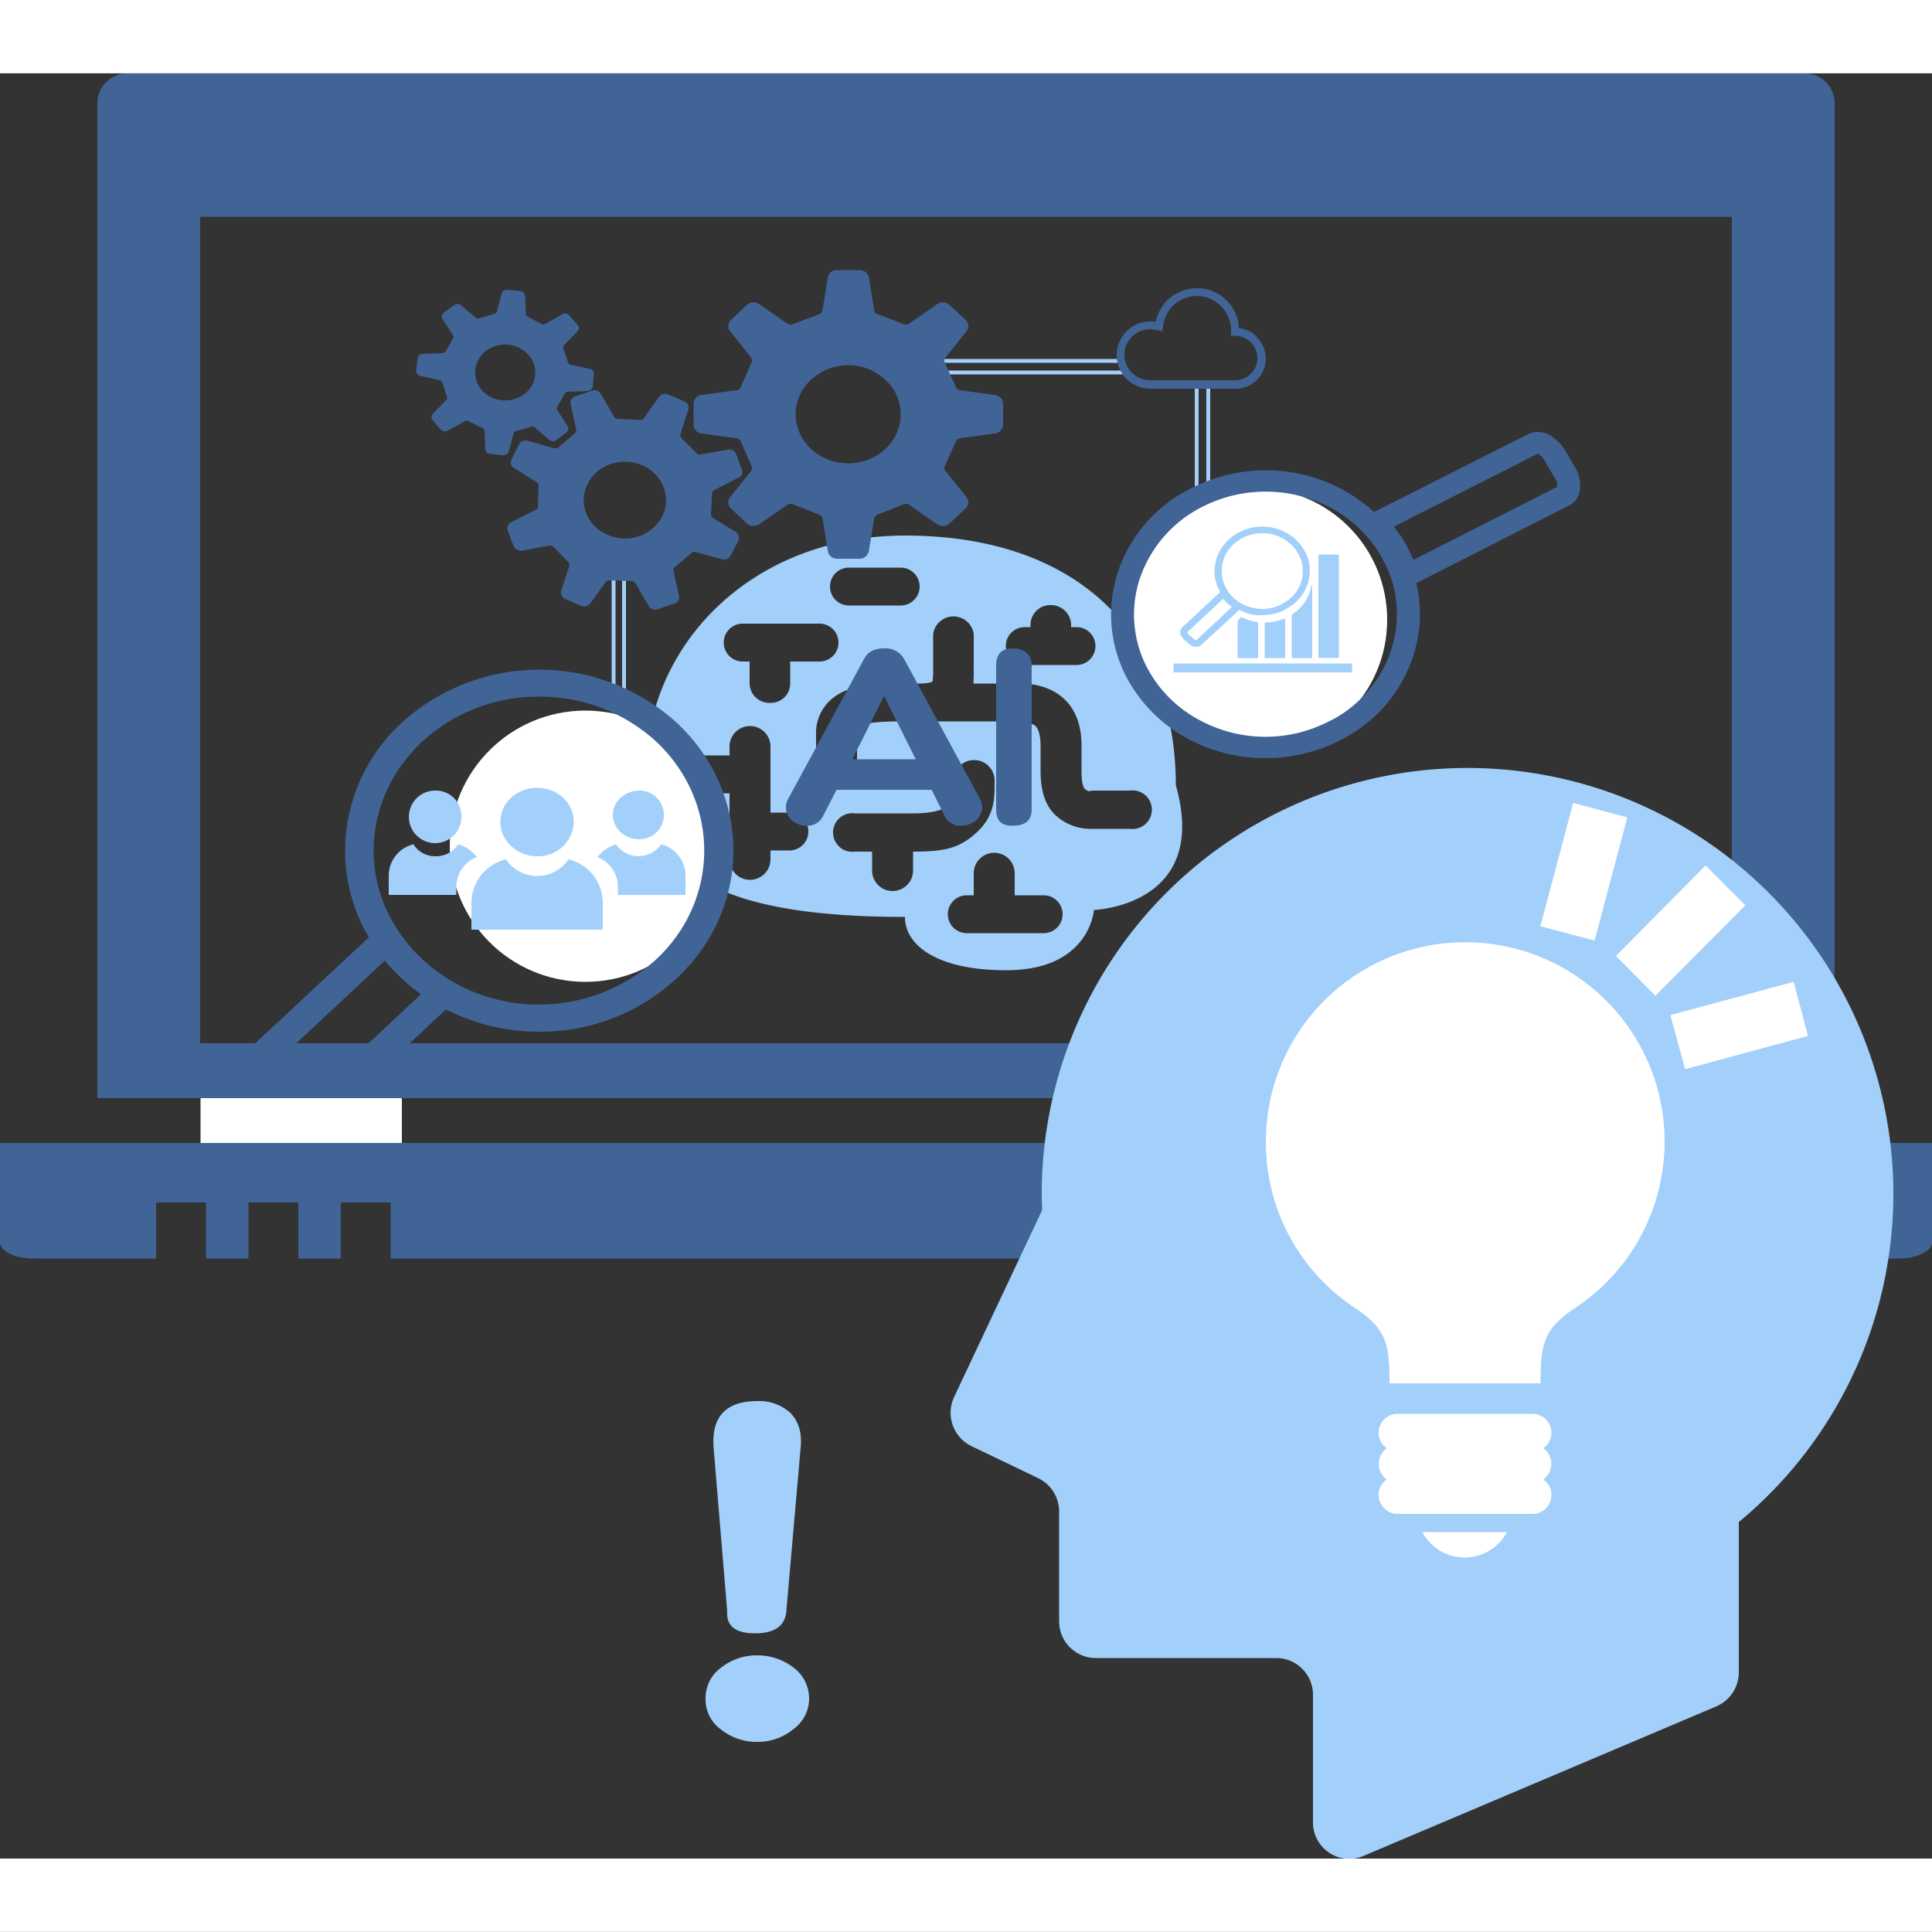 <?xml version="1.0" encoding="UTF-8"?>
<svg data-name="2" xmlns="http://www.w3.org/2000/svg" width="160" height="160" viewBox="0 0 500 500">
                            <rect x="0" y="0" width="500" height="500" fill="#333333" stroke="none"/>
                            <path fill="#fff" d="M0 0h500v18.97H0zM0 481h500v18.97H0z"/>
                            <path fill="none" stroke="#a2d0fa" stroke-miterlimit="10" d="M158.8 143.6V183M161.5 143.6v38.3M224.4 93.4h65.1M236.5 96.4h55M309.7 99v43.1M312.7 99v41.8"/>
                            <path d="M304.3 203.2c0-37.8-24.1-64.6-70.1-64.6-39.1 0-67.1 27.7-67.1 61.8 0 24.3 17.1 36.9 67.1 36.9 0 7.4 8.4 13.8 26.2 13.8 21.7 0 22.7-15.6 22.7-15.6s30.1-1 21.2-32.3zm-39.1-40.9h1.5v-.7a5.1 5.1 0 015.2-5 5.2 5.2 0 015.3 5v.7h1.4a4.9 4.9 0 110 9.8h-13.4a4.9 4.9 0 110-9.8zm-45.5-15.4h13.4a4.9 4.9 0 110 9.8h-13.4a4.9 4.9 0 110-9.8zm-27.5 14.5h19.9a4.9 4.9 0 110 9.8h-7.6v5.8a5 5 0 01-5.2 4.9 5.1 5.1 0 01-5.3-4.9v-5.8h-1.8a4.9 4.9 0 110-9.8zm12.1 58.7h-4.9v2.3a5.3 5.3 0 01-10.6 0v-17.1h-9.3a4.9 4.9 0 110-9.8h9.3v-2.3a5.3 5.3 0 0110.6 0v17.1h4.9a4.9 4.9 0 110 9.8zm32 .3v4.9a5.3 5.3 0 01-10.6 0v-4.9h-4.4a5 5 0 110-9.9h15c4.4 0 7.6-.7 9-2s1.6-3.1 1.5-6.5a5.3 5.3 0 0110.6 0c0 4.7.1 9-4.6 13.4s-9 5-16.5 5zm33.8 21.1h-19.9a4.9 4.9 0 110-9.8h1.8V226a5.3 5.3 0 0110.6 0v5.7h7.5a4.9 4.9 0 110 9.8zm22.3-27h-9.7a13.4 13.4 0 01-9.4-3.4c-4.1-3.8-4-9.5-4-12.9V193c0-2.5-.5-4.4-1.4-5.2s-4.9-1.2-7.7-1.1h-25.7c-4.4 0-10.6 0-12.3 1.5a2.7 2.7 0 00-.4 1.7v7.8a5.3 5.3 0 01-10.6 0v-7.8a11.4 11.4 0 013.6-8.6c4.9-4.6 13.1-4.5 20.4-4.4h2.6c2.8 0 3.5-.5 3.5-.5a15.7 15.7 0 00.2-3.4v-8.9a5.3 5.3 0 0110.5 0v8.8c0 1.2 0 2.6-.1 4h8c4.2-.2 10.6-.4 15.3 3.8 3.1 2.8 4.7 6.9 4.7 12.3v5.3c0 1.6-.1 5 .9 5.9s1.5.4 1.9.4h9.7a5 5 0 110 9.9z" fill="#a2d0fa"/>
                            <circle cx="324.9" cy="160.4" r="34.1" fill="#fff"/>
                            <path d="M327.3 170.3h5.3V160a13.6 13.6 0 01-5.3 1.1zM341.2 143.5h5.3v26.77h-5.3zM320.3 160.6v9.7h5.3V161a12.6 12.6 0 01-4.3-1.3z" fill="#a2d0fa"/>
                            <path d="M338.8 145.6a11.5 11.5 0 00-3.4-5.9 12.7 12.7 0 00-8.7-3.4 12.9 12.9 0 00-8.8 3.4 11.5 11.5 0 00-3.5 6.9 10.2 10.2 0 001.4 6.6l-9.9 9.2a1.9 1.9 0 00-.4 1.7 4.2 4.2 0 00.9 1.4l1.2 1a2.8 2.8 0 002 .9 1.6 1.6 0 001.2-.4l8.9-8.2 1-1a12.8 12.8 0 004.3 1.4h1.7a13.6 13.6 0 005.3-1.1l1.7-1a9.6 9.6 0 001.7-1.3 11.1 11.1 0 003.4-10.2zm-29.2 20.1a1.3 1.3 0 01-.7-.4l-1.2-1a1.3 1.3 0 01-.4-.7l9.2-8.6 1.1 1.1 1.2 1zm24.5-11a.8.8 0 00-.4.4l-1.7 1.1a10.8 10.8 0 01-5.3 1.4 12 12 0 01-5.6-1.5 13.3 13.3 0 01-1.9-1.4 11.5 11.5 0 01-1.4-1.7 9.3 9.3 0 011.4-12.1 10.8 10.8 0 017.5-2.9 10.6 10.6 0 017.4 2.9 9.3 9.3 0 010 13.8zM339.4 151.5a11.3 11.3 0 01-3.4 6.3l-1.7 1.3v11.2h5.3v-18.8zM303.7 171.7h46.2v2.31h-46.2z" fill="#a2d0fa"/>
                            <path d="M346.6 191.7a40.2 40.2 0 006-3.7 35.7 35.7 0 004.6-4 37.2 37.2 0 008.6-14.4 49.8 49.8 0 001.2-4.9 33.8 33.8 0 00-.5-13.8l4-2 35.6-18.1a5.1 5.1 0 002.6-3.1 9 9 0 00-1.1-6.8l-2.5-4.3a12.1 12.1 0 00-3.9-3.9 6 6 0 00-5.8-.3l-39.8 20.1a41.6 41.6 0 00-20.9-10.2 42.7 42.7 0 00-26.3 4 37.3 37.3 0 00-19.2 22.1 35 35 0 003.2 28.4 38.8 38.8 0 0016.8 15.3 42.7 42.7 0 0037.4-.4zm19.2-46.8c-.7-1.5-1.4-3-2.2-4.5a38.1 38.1 0 00-2.9-4.1l37.3-18.9a5.4 5.4 0 011.8 1.9l2.5 4.3a3.5 3.5 0 01.7 2.4zm-54.9 41.7a32.6 32.6 0 01-13.3-12.5 29.6 29.6 0 01-2.7-24.1 32.4 32.4 0 0116.4-18.9c14-7.1 31.2-4.2 41.7 6.9a31.2 31.2 0 014.4 5.9 32.3 32.3 0 012.9 6.6 29.8 29.8 0 01-.2 17.5 31.7 31.7 0 01-9.4 14.2 30.6 30.6 0 01-5.4 3.8l-1.6.8a35.8 35.8 0 01-32.8-.2zM257.3 102.2l-8.7-1.2a1.3 1.3 0 01-1.2-.8l-2.9-6.4a1.2 1.2 0 01.3-1.4l5.2-6.5a2.2 2.2 0 00-.1-3.1l-4.2-3.9a2.6 2.6 0 00-3.3-.1l-7 4.9a1.6 1.6 0 01-1.5.2l-6.8-2.6a1.3 1.3 0 01-.9-1.2l-1.3-8.1a2.4 2.4 0 00-2.4-2.1h-5.9a2.3 2.3 0 00-2.4 2.1l-1.3 8.1a1.4 1.4 0 01-.9 1.2l-6.8 2.6a1.6 1.6 0 01-1.5-.2l-7.1-4.9a2.6 2.6 0 00-3.3.1l-4.1 3.9a2.1 2.1 0 00-.1 3.1l5.2 6.5a1.4 1.4 0 01.2 1.4l-2.8 6.4a1.3 1.3 0 01-1.2.8l-8.8 1.2a2.3 2.3 0 00-2.2 2.3v5.4a2.3 2.3 0 002.2 2.3l8.8 1.2a1.5 1.5 0 011.2.8l2.8 6.4a1.4 1.4 0 01-.2 1.4l-5.2 6.5a2.1 2.1 0 00.1 3.1l4.1 3.9a2.6 2.6 0 003.3.1l7.1-4.9a1.6 1.6 0 011.5-.2l6.8 2.7a1.3 1.3 0 01.9 1.1l1.3 8.1a2.4 2.4 0 002.4 2.2h5.9a2.5 2.5 0 002.4-2.2l1.3-8.1a1.3 1.3 0 01.9-1.1l6.8-2.7a1.6 1.6 0 011.5.2l7 4.9a2.6 2.6 0 003.3-.1l4.2-3.9a2.2 2.2 0 00.1-3.1l-5.2-6.5a1.2 1.2 0 01-.3-1.4l2.9-6.4a1.5 1.5 0 011.2-.8l8.7-1.2a2.4 2.4 0 002.3-2.3v-5.4a2.4 2.4 0 00-2.3-2.3zm-28.2 14a13.7 13.7 0 01-9.6 3.7 14.1 14.1 0 01-9.6-3.7 12.5 12.5 0 01-4-9 12.1 12.1 0 014-8.9 14.2 14.2 0 019.6-3.8 13.8 13.8 0 019.6 3.8 11.8 11.8 0 014 8.9 12.1 12.1 0 01-4 9z" fill="#416497"/>
                            <path d="M174.5 156.2a1.6 1.6 0 001.2-2.1l-1.4-6.3a1 1 0 01.4-1.1l4.3-3.6a.9.9 0 011.1-.2l6.6 1.8a2 2 0 002.4-.9l2-3.9a1.8 1.8 0 00-.8-2.3l-5.7-3.5a1.1 1.1 0 01-.6-1l.3-5.4a.9.9 0 01.6-.9l6.1-3.1a1.6 1.6 0 001-2.2l-1.5-4a1.9 1.9 0 00-2.3-1.1l-6.8 1.2a.9.9 0 01-1.1-.3l-4-4a1.2 1.2 0 01-.2-1l2-6.2a1.7 1.7 0 00-1-2.2l-4.1-1.8a2 2 0 00-2.5.7l-3.8 5.3a1.1 1.1 0 01-1 .6l-5.8-.3a1.2 1.2 0 01-1-.6l-3.3-5.7a1.9 1.9 0 00-2.4-1l-4.3 1.5a1.7 1.7 0 00-1.2 2.1l1.4 6.4a1 1 0 01-.3 1l-4.3 3.7a1.6 1.6 0 01-1.2.2l-6.6-1.9a2 2 0 00-2.4.9l-1.9 3.9a1.6 1.6 0 00.8 2.3l5.7 3.6a.9.9 0 01.5.9l-.2 5.4a1 1 0 01-.7.9l-6.1 3.1a1.7 1.7 0 00-1 2.2l1.5 4a2.1 2.1 0 002.3 1.2l6.8-1.3a1.3 1.3 0 011.2.3l3.9 4a1.1 1.1 0 01.2 1.1l-2 6.1a1.9 1.9 0 001 2.3l4.1 1.8a2.1 2.1 0 002.5-.8l3.8-5.3a1.1 1.1 0 011.1-.5l5.8.2a1 1 0 01.9.6l3.3 5.7a2 2 0 002.4 1zm-9.2-17.4a11.3 11.3 0 01-8.1-.4 10.1 10.1 0 01-5.5-5.6 9.2 9.2 0 01.4-7.6 10.2 10.2 0 016-5.1 11.3 11.3 0 018.1.3 10.4 10.4 0 015.5 5.6 9.2 9.2 0 01-.3 7.6 10.8 10.8 0 01-6.1 5.2z" fill="#416497"/>
                            <circle cx="151.5" cy="219" r="35.1" fill="#fff"/>
                            <path d="M254.2 208.9a4.6 4.6 0 01-1.7 3.5 6.4 6.4 0 01-4 1.3 4.4 4.4 0 01-4.1-2.7l-3.3-6.6h-24.6l-3.4 6.6a4.5 4.5 0 01-4.3 2.7 5.6 5.6 0 01-3.8-1.4 4.1 4.1 0 01-1.6-3.4 4.6 4.6 0 01.6-2.2l19.7-36.3c.9-1.7 2.6-2.6 5.1-2.6a5.5 5.5 0 015.1 2.6l19.7 36.3a4.6 4.6 0 01.6 2.2zM237 196.5l-8.2-16.4-8.2 16.4zM267 209.3c0 3-1.6 4.4-4.9 4.4s-4.3-1.5-4.3-4.5v-37c0-2.9 1.4-4.4 4.3-4.4s4.9 1.5 4.9 4.4z" fill="#416497"/>
                            <path d="M129.5 212.7c0 4.9 4.3 8.9 9.5 8.9a9.2 9.2 0 009.5-8.9c0-4.9-4.2-8.8-9.5-8.8s-9.5 3.9-9.5 8.8zM130.9 222.4a9.9 9.9 0 008.1 4.3 9.6 9.6 0 008.1-4.3 11.6 11.6 0 018.9 11v7.2h-34v-7.2a11.7 11.7 0 018.9-11zM158.6 210.9c0 3.5 3.1 6.3 6.9 6.3a6.3 6.3 0 100-12.6c-3.8 0-6.9 2.8-6.9 6.3zM159.9 229.4a8.3 8.3 0 00-5.3-7.6 10.1 10.1 0 014.8-3.3 7.1 7.1 0 0011.7 0 8.4 8.4 0 016.3 8v5.1h-17.5zM119.4 210.9a6.8 6.8 0 11-6.8-6.3 6.6 6.6 0 016.8 6.3z" fill="#a2d0fa"/>
                            <path d="M118.1 229.4a8.3 8.3 0 015.3-7.6 9.3 9.3 0 00-4.8-3.3 6.9 6.9 0 01-5.8 3.1 6.6 6.6 0 01-5.8-3.1 8.4 8.4 0 00-6.4 8v5.1h17.5z" fill="#a2d0fa"/>
                            <path d="M71.5 299.4a12.5 12.5 0 01-8.4-3.7l-4.7-4.3a13.4 13.4 0 01-3.7-5.7 6.5 6.5 0 011.7-6.7l44.4-41.4 2.5 3.7a39.7 39.7 0 006 7 45.8 45.8 0 007.5 5.6l4 2.3-44.4 41.5a7.5 7.5 0 01-4.9 1.7zM62 283.7a5.1 5.1 0 001.7 2.8l4.7 4.3a5.3 5.3 0 002.9 1.6l37.7-35.1a38.9 38.9 0 01-5-4.1 47.8 47.8 0 01-4.4-4.6z" fill="#416497"/>
                            <path d="M139.5 267a52.6 52.6 0 01-26.7-7.2 51.9 51.9 0 01-8.8-6.6 45.4 45.4 0 01-7-8.2 44.1 44.1 0 01-7.4-29.9A45.4 45.4 0 01104 187a53 53 0 0171.1 0c19.6 18.3 19.6 48 0 66.2a51.7 51.7 0 01-35.6 13.8zm0-86.7a44.2 44.2 0 00-30.2 11.6c-14.2 13.3-16.7 33.6-6 49.4a39.7 39.7 0 006 7 45.8 45.8 0 007.5 5.6 45.2 45.2 0 0053-5.6c16.6-15.5 16.6-40.8 0-56.4a44.4 44.4 0 00-30.3-11.6zM130.2 117.8a1.4 1.4 0 001.5-1l1.2-4.6a.9.9 0 01.6-.6l4-1.2a1 1 0 01.9.2l3.7 3.2a1.5 1.5 0 001.9.1l2.6-2a1.3 1.3 0 00.2-1.8l-2.6-4a.8.8 0 010-.8l2-3.5a.8.8 0 01.7-.4l5.1-.2a1.4 1.4 0 001.4-1.2l.3-3.1a1.2 1.2 0 00-1.1-1.4l-4.9-1.1a1.1 1.1 0 01-.7-.6l-1.2-3.7a.8.8 0 01.2-.8l3.4-3.5a1.2 1.2 0 00.1-1.7l-2.2-2.5a1.5 1.5 0 00-1.9-.2l-4.2 2.4a1 1 0 01-.9.1l-3.7-1.9a.8.8 0 01-.5-.7l-.2-4.7a1.4 1.4 0 00-1.3-1.3l-3.3-.3a1.3 1.3 0 00-1.5 1.1l-1.2 4.5c-.1.3-.3.6-.6.6l-4.1 1.2a.8.8 0 01-.8-.2l-3.7-3.1a1.4 1.4 0 00-1.9-.1l-2.6 1.9a1.3 1.3 0 00-.3 1.8l2.6 4a.8.8 0 01.1.8l-2 3.5a1.2 1.2 0 01-.8.4l-5 .2a1.3 1.3 0 00-1.4 1.2l-.4 3.1a1.4 1.4 0 001.2 1.4l4.9 1.1a1.1 1.1 0 01.7.6l1.2 3.8a.7.7 0 01-.2.7l-3.4 3.5a1.3 1.3 0 00-.1 1.8l2.1 2.4a1.5 1.5 0 001.9.2l4.3-2.4a.8.8 0 01.9 0l3.7 1.8c.3.2.5.4.5.7l.2 4.7a1.3 1.3 0 001.3 1.3zm-.2-14.2a8.1 8.1 0 01-5.3-2.6 7 7 0 01-1.7-5.3 7.1 7.1 0 012.8-4.9 8.2 8.2 0 015.7-1.6 7.9 7.9 0 015.2 2.6 6.7 6.7 0 011.8 5.3 7.1 7.1 0 01-2.8 4.9 8.2 8.2 0 01-5.7 1.6zM325.2 87.1a7.7 7.7 0 00-4.6-2.2 10.6 10.6 0 00-3.1-7.1 10.8 10.8 0 00-7.7-3.2 11.3 11.3 0 00-7.4 2.8 11.6 11.6 0 00-3.3 5.8h-1.4a8.7 8.7 0 000 17.4h21.9a7.8 7.8 0 005.6-13.4zm-1.5 9.6a5.5 5.5 0 01-4.1 1.7h-21.9a6.5 6.5 0 01-4.7-1.9 6.5 6.5 0 010-9.4 6.5 6.5 0 014.7-1.9l1.9.2 1.2.4.2-1.2a8.7 8.7 0 012.8-5.7 9.1 9.1 0 016-2.3 8.9 8.9 0 018.8 8.9v1.4h1.1a5.8 5.8 0 015.7 5.7 5.3 5.3 0 01-1.7 4.1z" fill="#416497"/>
                            <path fill="#fff" d="M51.9 275.2H104v24.28H51.9z"/>
                            <path d="M467.1 19H33a7.7 7.7 0 00-7.8 7.7v257.5h449.6V26.7a7.7 7.7 0 00-7.7-7.7zm-18.9 251H51.8V56.1h396.4zM0 295.8v25.7c0 2.3 3.9 4.2 8.6 4.2h31.8v-14.5h12.9v14.5h11v-14.5h12.9v14.5h11v-14.5h12.9v14.5h390.3c4.7 0 8.6-1.9 8.6-4.2v-25.7z" fill="#416497"/>
                            <path fill="#fff" d="M316.6 234.1h121.1v179.69H316.6z"/>
                            <path d="M251.3 374.2l17.5 8.4a9.6 9.6 0 015.3 8.6v28.4a9.5 9.5 0 009.5 9.5h46.7a9.5 9.5 0 019.5 9.5v33a9.4 9.4 0 0013.1 8.7l91.3-38.7a9.6 9.6 0 005.8-8.8v-38.9a110.2 110.2 0 10-180.4-85c0 1.4.1 2.9.1 4.3l-22.8 48.4a9.6 9.6 0 004.4 12.6zm116.8 22.3H390a12.4 12.4 0 01-21.9 0zm-9.2-21.7a4.8 4.8 0 01-2.1-4 4.9 4.9 0 014.9-4.9h34.9a4.9 4.9 0 014.9 4.9 4.8 4.8 0 01-2.1 4 5 5 0 010 8.1 4.6 4.6 0 012.1 4 4.9 4.9 0 01-4.9 4.9h-34.9a4.9 4.9 0 01-4.9-4.9 4.6 4.6 0 012.1-4 5 5 0 010-8.1zm-31.3-79.2a51.6 51.6 0 1179.9 43c-8.1 5.4-8.8 9.4-8.8 19.4h-39.1c0-10-.7-14-8.8-19.4a51.4 51.4 0 01-23.2-43z" fill="#a2d0fa"/>
                            <path fill="#fff" d="M398.646 239.698l8.485-31.89 14.022 3.73-8.485 31.891zM464.2 254.1l3.7 14-31.8 8.6-3.8-14 31.9-8.6zM441.4 224l10.3 10.3-23.3 23.4-10.2-10.3 23.2-23.4z"/>
                            <path d="M209.4 439.6a9.8 9.8 0 01-4.2 8 14.4 14.4 0 01-9.3 3.2 14.8 14.8 0 01-9.3-3.2 9.6 9.6 0 01-4-8 9.7 9.7 0 014-8 14.8 14.8 0 019.3-3.2 15.3 15.3 0 019.5 3.2 10 10 0 014 8zm-2.2-64.9l-3.7 42.3q-.5 5.7-8.1 5.7t-7.2-5.7l-3.5-42.1c-.7-8.2 3.1-12.3 11.3-12.3a11.9 11.9 0 018.7 3.2c2 2.2 2.9 5.1 2.5 8.9z" fill="#a2d0fa"/>
                        </svg>